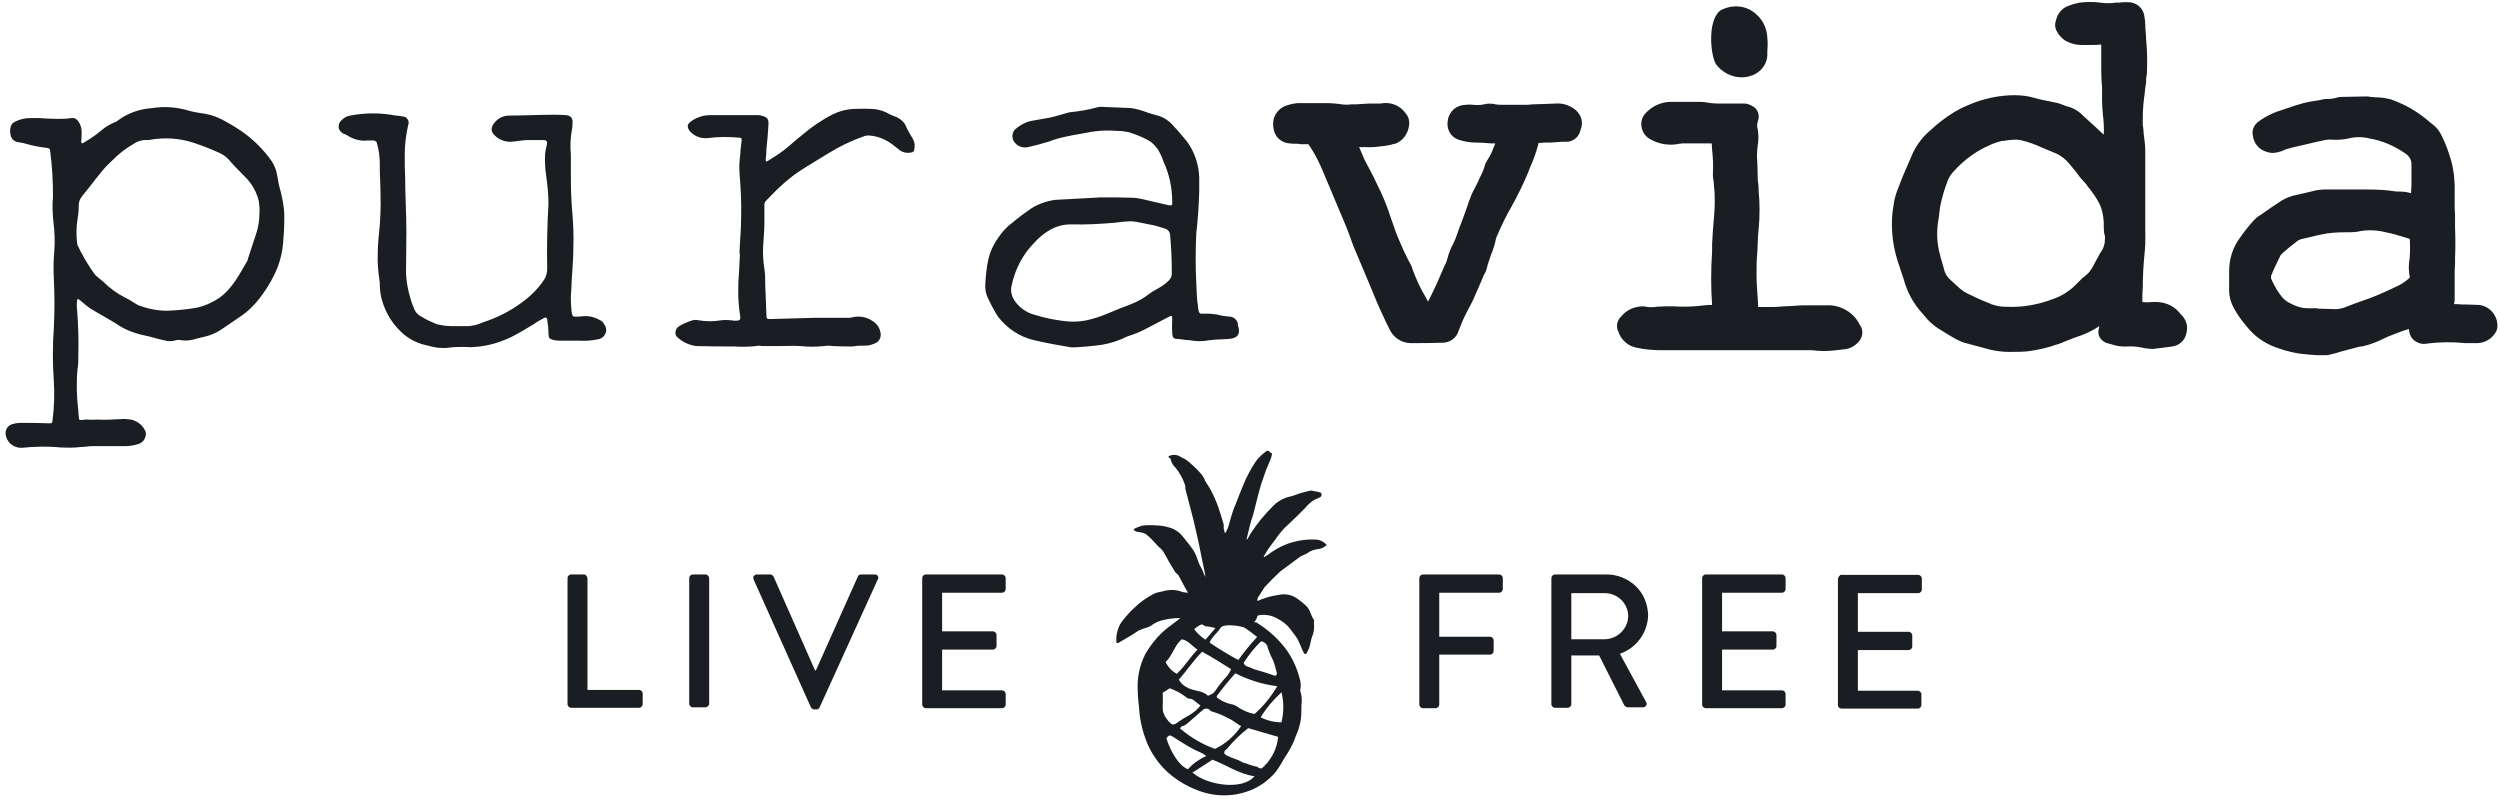 <?xml version="1.0"?>
<svg xmlns="http://www.w3.org/2000/svg" width="87" height="28" viewBox="0 0 87 28" fill="none">
<path d="M2.075 15.569C1.642 15.526 1.194 15.54 0.76 15.584C0.471 15.598 0.211 15.381 0.196 15.092C0.182 14.933 0.283 14.803 0.428 14.76C0.529 14.731 0.63 14.716 0.731 14.716C1.035 14.716 1.367 14.716 1.699 14.731C1.815 14.731 1.815 14.731 1.829 14.615C1.887 14.167 1.902 13.705 1.873 13.257C1.829 12.65 1.829 12.028 1.873 11.421C1.902 10.843 1.902 10.265 1.873 9.687C1.858 9.383 1.858 9.08 1.887 8.776C1.916 8.415 1.902 8.054 1.858 7.707C1.829 7.418 1.815 7.129 1.844 6.84C1.844 6.305 1.815 5.77 1.743 5.236C1.743 5.192 1.699 5.149 1.642 5.149C1.396 5.12 1.15 5.077 0.905 5.004C0.818 4.975 0.717 4.961 0.63 4.947C0.514 4.932 0.428 4.86 0.384 4.759C0.341 4.629 0.341 4.498 0.384 4.368C0.413 4.311 0.457 4.267 0.514 4.238C0.688 4.152 0.861 4.108 1.064 4.108C1.165 4.108 1.266 4.108 1.367 4.108L1.569 4.123C1.699 4.123 1.829 4.137 1.96 4.137C2.133 4.137 2.321 4.137 2.494 4.108C2.595 4.094 2.682 4.152 2.726 4.224C2.798 4.325 2.841 4.455 2.841 4.571C2.841 4.686 2.841 4.802 2.827 4.918C2.827 4.947 2.827 4.975 2.841 4.975C2.856 4.99 2.885 4.99 2.899 4.975C3.116 4.845 3.318 4.715 3.506 4.556C3.65 4.426 3.824 4.325 3.997 4.253C4.041 4.238 4.07 4.224 4.099 4.195C4.445 3.935 4.864 3.79 5.298 3.761C5.746 3.689 6.194 3.733 6.613 3.863C6.729 3.891 6.859 3.92 6.975 3.935C7.235 3.964 7.48 4.036 7.712 4.152C7.957 4.282 8.203 4.426 8.434 4.585C8.824 4.86 9.171 5.207 9.446 5.597C9.533 5.727 9.605 5.886 9.634 6.045C9.677 6.233 9.692 6.421 9.749 6.594C9.807 6.811 9.851 7.028 9.879 7.259C9.894 7.36 9.894 7.476 9.894 7.591C9.894 7.88 9.879 8.169 9.851 8.458C9.822 8.834 9.72 9.21 9.547 9.557C9.403 9.86 9.215 10.149 9.012 10.409C8.839 10.626 8.637 10.829 8.405 10.988L7.683 11.479C7.524 11.58 7.336 11.667 7.148 11.71C7.047 11.739 6.946 11.754 6.844 11.783C6.671 11.84 6.498 11.869 6.31 11.84C6.252 11.826 6.18 11.826 6.122 11.84C5.992 11.884 5.847 11.884 5.703 11.84C5.486 11.797 5.284 11.725 5.067 11.681C4.706 11.609 4.344 11.479 4.041 11.262C3.737 11.074 3.434 10.915 3.13 10.727C3.058 10.67 2.971 10.612 2.913 10.554C2.856 10.511 2.812 10.467 2.754 10.424C2.697 10.381 2.682 10.424 2.682 10.467C2.668 10.569 2.668 10.67 2.682 10.771C2.726 11.32 2.74 11.869 2.726 12.404C2.726 12.549 2.726 12.707 2.697 12.852C2.653 13.329 2.668 13.82 2.726 14.297C2.726 14.398 2.74 14.499 2.754 14.601C2.856 14.644 2.942 14.586 3.058 14.601C3.174 14.615 3.275 14.601 3.39 14.601C3.65 14.615 3.925 14.601 4.185 14.586C4.315 14.572 4.431 14.586 4.561 14.601C4.749 14.644 4.922 14.76 5.023 14.933C5.081 15.02 5.096 15.121 5.052 15.222C5.023 15.323 4.951 15.396 4.85 15.439C4.691 15.497 4.518 15.526 4.344 15.526C3.968 15.526 3.593 15.526 3.217 15.526C3.087 15.526 2.957 15.555 2.827 15.555C2.595 15.584 2.335 15.584 2.075 15.569ZM9.027 7.447C9.041 7.302 9.027 7.172 9.012 7.028C8.94 6.681 8.752 6.363 8.492 6.117C8.319 5.944 8.145 5.77 7.972 5.568C7.885 5.467 7.769 5.38 7.639 5.322C7.35 5.192 7.061 5.077 6.758 4.975C6.237 4.802 5.703 4.773 5.168 4.874C4.98 4.86 4.792 4.903 4.633 5.019C4.46 5.12 4.286 5.236 4.142 5.366C4.084 5.409 4.026 5.467 3.968 5.525C3.824 5.655 3.679 5.799 3.549 5.958C3.318 6.233 3.101 6.536 2.87 6.811C2.783 6.912 2.74 7.028 2.74 7.143C2.74 7.302 2.726 7.476 2.697 7.635C2.653 7.909 2.653 8.184 2.682 8.444C2.682 8.473 2.697 8.502 2.697 8.531C2.87 8.892 3.072 9.239 3.304 9.557C3.39 9.644 3.492 9.716 3.593 9.803C3.824 10.034 4.084 10.222 4.373 10.366C4.532 10.438 4.677 10.554 4.821 10.626C5.139 10.742 5.471 10.814 5.804 10.814H5.818C6.151 10.8 6.483 10.771 6.816 10.713C7.105 10.655 7.365 10.54 7.61 10.381C8.087 10.048 8.333 9.542 8.622 9.051C8.622 9.051 8.622 9.037 8.622 9.022C8.723 8.704 8.839 8.372 8.94 8.054C8.998 7.837 9.027 7.649 9.027 7.447ZM41.631 8.112C41.602 8.69 41.602 9.268 41.631 9.846C41.646 10.12 41.646 10.395 41.689 10.655C41.689 10.713 41.703 10.771 41.718 10.843C41.733 10.886 41.776 10.93 41.819 10.915C41.862 10.915 41.906 10.915 41.964 10.915C42.137 10.915 42.31 10.93 42.469 10.973C42.571 11.002 42.672 11.002 42.773 11.017C42.917 11.017 43.048 11.118 43.077 11.262C43.077 11.306 43.077 11.349 43.105 11.407C43.149 11.623 43.077 11.739 42.86 11.783C42.73 11.797 42.6 11.811 42.469 11.811C42.34 11.811 42.209 11.826 42.079 11.84C41.862 11.884 41.631 11.884 41.4 11.84C41.284 11.84 41.154 11.811 41.024 11.797C40.836 11.797 40.807 11.768 40.793 11.58C40.779 11.392 40.793 11.248 40.793 11.089C40.793 10.988 40.764 10.973 40.692 11.017C40.388 11.175 40.085 11.335 39.781 11.493C39.666 11.551 39.55 11.595 39.434 11.638C39.29 11.681 39.145 11.739 39.001 11.811C38.726 11.927 38.423 11.999 38.119 12.028C37.888 12.057 37.657 12.072 37.426 12.086C37.368 12.086 37.325 12.086 37.267 12.086C36.848 12.014 36.414 11.941 35.995 11.84C35.489 11.725 35.056 11.436 34.737 11.031C34.607 10.829 34.492 10.612 34.391 10.395C34.304 10.236 34.275 10.048 34.289 9.875C34.304 9.6 34.333 9.311 34.391 9.037C34.449 8.776 34.564 8.516 34.723 8.299C34.853 8.097 35.012 7.909 35.214 7.765C35.431 7.577 35.648 7.418 35.879 7.259C36.125 7.1 36.414 6.999 36.718 6.955C36.992 6.941 37.252 6.926 37.527 6.912L38.293 6.869C38.322 6.869 38.336 6.869 38.365 6.869C38.726 6.869 39.102 6.869 39.463 6.883C39.622 6.898 39.767 6.926 39.926 6.97C40.172 7.028 40.417 7.085 40.677 7.143C40.779 7.158 40.807 7.143 40.793 7.028C40.793 6.536 40.692 6.059 40.49 5.626C40.446 5.481 40.374 5.337 40.302 5.207C40.215 5.091 40.114 4.975 39.998 4.903C39.767 4.773 39.521 4.672 39.276 4.6C39.145 4.571 39.015 4.556 38.885 4.556C38.538 4.527 38.177 4.542 37.845 4.614C37.512 4.672 37.166 4.73 36.833 4.816C36.718 4.845 36.602 4.889 36.486 4.932C36.255 5.004 36.024 5.062 35.778 5.12C35.576 5.163 35.373 5.077 35.272 4.903C35.2 4.759 35.229 4.585 35.344 4.484C35.504 4.354 35.677 4.253 35.879 4.209C36.096 4.166 36.313 4.137 36.53 4.094C36.746 4.05 36.891 3.993 37.064 3.949C37.122 3.935 37.166 3.92 37.223 3.906C37.556 3.877 37.874 3.819 38.192 3.733C38.235 3.718 38.278 3.718 38.336 3.718L39.362 3.761C39.565 3.79 39.752 3.848 39.94 3.92C40.085 3.964 40.215 4.007 40.345 4.036C40.533 4.108 40.692 4.209 40.822 4.368C40.995 4.542 41.154 4.744 41.313 4.932C41.574 5.293 41.718 5.727 41.733 6.175C41.733 6.334 41.733 6.507 41.733 6.666C41.718 7.158 41.689 7.635 41.631 8.112ZM37.238 11.19C37.483 11.204 37.744 11.175 37.989 11.103C38.105 11.074 38.235 11.031 38.351 10.988C38.654 10.872 38.929 10.742 39.218 10.641C39.449 10.554 39.68 10.453 39.883 10.308C40.027 10.193 40.172 10.106 40.331 10.019C40.461 9.947 40.576 9.86 40.677 9.759C40.735 9.701 40.779 9.615 40.779 9.528C40.779 9.08 40.764 8.646 40.721 8.198C40.721 8.083 40.648 7.982 40.533 7.953C40.359 7.895 40.172 7.837 39.984 7.808C39.839 7.779 39.695 7.75 39.55 7.721C39.449 7.707 39.348 7.692 39.247 7.707C39.102 7.707 38.943 7.736 38.799 7.75C38.293 7.794 37.787 7.823 37.267 7.808C37.021 7.808 36.79 7.866 36.573 7.982C36.356 8.097 36.168 8.256 36.009 8.43C35.59 8.849 35.316 9.383 35.2 9.961C35.157 10.149 35.214 10.337 35.33 10.496C35.489 10.713 35.72 10.872 35.966 10.944C36.385 11.074 36.804 11.161 37.238 11.19ZM20.314 11.002C20.516 10.988 20.719 11.045 20.892 11.147C20.95 11.175 20.993 11.219 21.022 11.277C21.095 11.378 21.123 11.508 21.066 11.609C21.022 11.725 20.907 11.797 20.791 11.811C20.574 11.855 20.357 11.869 20.141 11.855C19.909 11.855 19.664 11.855 19.433 11.855C19.375 11.855 19.302 11.84 19.245 11.826C19.1 11.783 19.1 11.768 19.086 11.609C19.086 11.45 19.071 11.291 19.042 11.118C19.042 11.089 19.028 11.074 19.013 11.06C18.999 11.045 18.97 11.045 18.941 11.06C18.826 11.132 18.695 11.19 18.58 11.277C18.32 11.436 18.059 11.595 17.799 11.725C17.409 11.913 16.976 12.043 16.542 12.072C16.426 12.086 16.311 12.086 16.195 12.072C15.993 12.072 15.805 12.072 15.617 12.1C15.371 12.129 15.126 12.1 14.894 12.028C14.591 11.97 14.302 11.84 14.056 11.638C13.68 11.32 13.42 10.901 13.29 10.438C13.247 10.279 13.218 10.106 13.218 9.933C13.218 9.875 13.218 9.803 13.204 9.745C13.16 9.441 13.131 9.123 13.146 8.805C13.146 8.473 13.189 8.14 13.218 7.808C13.232 7.577 13.247 7.346 13.247 7.1C13.247 6.724 13.232 6.334 13.218 5.958C13.218 5.886 13.218 5.799 13.218 5.727C13.218 5.481 13.189 5.221 13.117 4.99C13.117 4.961 13.102 4.932 13.073 4.918C13.059 4.903 13.03 4.889 13.001 4.889C12.929 4.889 12.857 4.889 12.784 4.889C12.539 4.918 12.293 4.845 12.091 4.715C12.047 4.686 12.004 4.672 11.961 4.657C11.874 4.614 11.802 4.542 11.787 4.441C11.773 4.34 11.816 4.238 11.888 4.181C11.975 4.094 12.076 4.036 12.192 4.022C12.712 3.92 13.247 3.92 13.767 4.022C13.839 4.022 13.926 4.036 13.998 4.05C14.071 4.05 14.143 4.079 14.186 4.152C14.23 4.209 14.23 4.296 14.201 4.368C14.129 4.701 14.085 5.033 14.085 5.366C14.085 5.64 14.085 5.929 14.1 6.204C14.1 6.811 14.143 7.461 14.143 8.083C14.143 8.56 14.129 9.037 14.129 9.513C14.143 9.745 14.172 9.961 14.23 10.193C14.273 10.352 14.316 10.525 14.389 10.684C14.432 10.829 14.533 10.959 14.663 11.017C14.822 11.118 15.01 11.204 15.184 11.277C15.357 11.32 15.53 11.349 15.718 11.349C15.921 11.349 16.108 11.349 16.311 11.349C16.484 11.335 16.643 11.291 16.802 11.219C17.294 11.06 17.756 10.829 18.161 10.525C18.464 10.308 18.724 10.048 18.927 9.745C18.999 9.644 19.042 9.499 19.042 9.369C19.028 8.617 19.042 7.837 19.086 7.1C19.086 6.782 19.057 6.478 19.013 6.161C18.97 5.886 18.956 5.626 18.97 5.351C18.984 5.25 18.999 5.149 19.028 5.048C19.057 4.932 19.028 4.874 18.912 4.874C18.739 4.874 18.551 4.874 18.377 4.874C18.204 4.874 17.987 4.918 17.799 4.932C17.583 4.947 17.351 4.86 17.207 4.701C17.149 4.657 17.12 4.585 17.106 4.513C17.106 4.441 17.134 4.368 17.178 4.311C17.294 4.137 17.496 4.022 17.713 4.022C18.218 4.022 18.724 3.993 19.245 3.993C19.389 3.993 19.548 3.993 19.693 4.007C19.866 4.022 19.938 4.108 19.924 4.282C19.924 4.34 19.924 4.412 19.909 4.47C19.852 4.773 19.837 5.077 19.866 5.38C19.866 5.626 19.866 5.886 19.866 6.132C19.866 6.58 19.881 7.042 19.924 7.49C19.953 7.866 19.967 8.242 19.953 8.617C19.953 9.109 19.895 9.586 19.881 10.077C19.852 10.337 19.866 10.612 19.895 10.872C19.924 11.017 19.938 11.031 20.083 11.017C20.141 11.017 20.213 11.017 20.314 11.002ZM25.734 8.791C25.748 8.386 25.791 7.996 25.791 7.591C25.806 7.057 25.777 6.522 25.734 6.002C25.719 5.785 25.734 5.582 25.763 5.366C25.763 5.221 25.791 5.062 25.806 4.918C25.82 4.773 25.791 4.802 25.69 4.788C25.343 4.759 24.997 4.759 24.664 4.802C24.447 4.831 24.216 4.773 24.057 4.614C24.014 4.585 23.985 4.542 23.956 4.484C23.913 4.368 23.927 4.325 24.028 4.238C24.216 4.094 24.462 4.007 24.708 4.007H25.994C26.124 4.007 26.254 4.007 26.384 4.007C26.442 4.007 26.485 4.022 26.543 4.036C26.688 4.079 26.745 4.137 26.745 4.296C26.731 4.6 26.702 4.889 26.673 5.178C26.673 5.308 26.659 5.438 26.644 5.568C26.644 5.611 26.673 5.626 26.702 5.611C26.89 5.496 27.078 5.38 27.266 5.236C27.497 5.062 27.699 4.86 27.93 4.686C28.248 4.412 28.61 4.166 28.985 3.978C29.217 3.863 29.448 3.805 29.708 3.79C29.91 3.79 30.098 3.776 30.286 3.79C30.517 3.79 30.734 3.848 30.936 3.964C31.023 4.007 31.124 4.05 31.211 4.079C31.356 4.152 31.471 4.253 31.529 4.397C31.601 4.556 31.688 4.701 31.775 4.845C31.833 4.947 31.847 5.077 31.818 5.192C31.818 5.264 31.76 5.308 31.703 5.308C31.572 5.337 31.442 5.308 31.341 5.25C31.269 5.192 31.211 5.149 31.139 5.091C30.879 4.874 30.561 4.73 30.228 4.715C30.156 4.715 30.084 4.73 30.026 4.759C29.607 4.903 29.202 5.105 28.826 5.337L28.422 5.582C28.191 5.727 27.945 5.871 27.714 6.03C27.511 6.175 27.323 6.334 27.136 6.507C26.977 6.652 26.832 6.811 26.688 6.955C26.615 7.013 26.586 7.1 26.601 7.172C26.601 7.375 26.601 7.562 26.601 7.765C26.601 8.025 26.572 8.299 26.558 8.56C26.543 8.82 26.558 9.094 26.601 9.354C26.63 9.542 26.63 9.716 26.63 9.904C26.644 10.265 26.659 10.626 26.673 10.988C26.673 11.089 26.688 11.103 26.803 11.103L28.335 11.06H28.668H29.564C29.607 11.06 29.65 11.045 29.708 11.031C29.939 10.988 30.185 11.045 30.373 11.175C30.532 11.277 30.633 11.436 30.648 11.623C30.662 11.768 30.575 11.913 30.431 11.956C30.329 11.999 30.228 12.028 30.127 12.028C29.968 12.028 29.824 12.028 29.665 12.057C29.433 12.057 29.217 12.057 28.985 12.043C28.884 12.028 28.783 12.028 28.682 12.043C28.407 12.072 28.118 12.072 27.844 12.043C27.613 12.028 27.381 12.043 27.15 12.043C26.919 12.043 26.731 12.043 26.514 12.043C26.442 12.028 26.37 12.028 26.312 12.043C26.052 12.072 25.791 12.072 25.546 12.057C25.112 12.057 24.679 12.057 24.231 12.043C23.999 12.014 23.768 11.913 23.595 11.754C23.523 11.71 23.494 11.623 23.508 11.537C23.523 11.45 23.566 11.392 23.638 11.349C23.754 11.277 23.884 11.219 24.014 11.175C24.115 11.132 24.216 11.118 24.317 11.147C24.578 11.19 24.838 11.19 25.083 11.147C25.199 11.132 25.315 11.132 25.43 11.147C25.459 11.147 25.488 11.147 25.531 11.161C25.748 11.161 25.791 11.161 25.748 10.93C25.676 10.438 25.676 9.947 25.719 9.456L25.748 8.863L25.734 8.791ZM59.711 2.229C59.928 2.519 60.26 2.692 60.622 2.692C60.694 2.692 60.781 2.678 60.853 2.663C60.954 2.634 61.041 2.605 61.127 2.547C61.344 2.417 61.489 2.186 61.503 1.94V1.767C61.518 1.608 61.518 1.464 61.503 1.305C61.489 0.987 61.344 0.683 61.099 0.481C60.781 0.192 60.304 0.148 59.928 0.336H59.913C59.422 0.625 59.509 1.825 59.697 2.201L59.711 2.229ZM74.886 10.511C74.77 10.525 74.669 10.525 74.554 10.511C74.554 10.337 74.554 10.164 74.568 9.99C74.568 9.571 74.597 9.138 74.641 8.719C74.669 8.415 74.655 8.097 74.655 7.808C74.655 7.692 74.655 7.591 74.655 7.476V7.158C74.655 6.825 74.655 6.478 74.655 6.146V5.929C74.655 5.698 74.655 5.452 74.655 5.221C74.655 4.99 74.612 4.802 74.597 4.614C74.597 4.527 74.583 4.426 74.568 4.34V4.267C74.568 4.209 74.568 4.166 74.568 4.108C74.568 3.805 74.597 3.501 74.641 3.212C74.641 3.111 74.669 2.995 74.684 2.88C74.684 2.851 74.684 2.808 74.684 2.779C74.684 2.735 74.698 2.634 74.713 2.562C74.727 2.157 74.727 1.767 74.684 1.362C74.684 1.189 74.655 1.015 74.655 0.842C74.655 0.755 74.641 0.669 74.626 0.582C74.597 0.278 74.337 0.062 74.034 0.076C73.932 0.076 73.831 0.076 73.73 0.091H73.629C73.455 0.119 73.267 0.119 73.094 0.091C72.863 0.062 72.617 0.062 72.371 0.091C72.241 0.119 72.111 0.148 71.981 0.206L71.938 0.221C71.736 0.307 71.591 0.495 71.548 0.712L71.533 0.755C71.504 0.857 71.519 0.972 71.562 1.059C71.62 1.189 71.721 1.305 71.837 1.391C72.025 1.507 72.227 1.565 72.444 1.565C72.501 1.565 72.559 1.565 72.617 1.565H72.762C72.877 1.565 73.007 1.565 73.123 1.55V1.724C73.123 1.912 73.123 2.099 73.123 2.287C73.123 2.519 73.123 2.764 73.152 3.01V3.313C73.152 3.371 73.152 3.443 73.152 3.501C73.152 3.66 73.166 3.819 73.181 3.993C73.21 4.224 73.224 4.455 73.21 4.686C72.978 4.47 72.747 4.253 72.501 4.036L72.473 4.007C72.314 3.848 72.111 3.733 71.88 3.689C71.851 3.675 71.822 3.646 71.779 3.646C71.707 3.617 71.634 3.588 71.548 3.574L71.273 3.516C71.114 3.487 70.97 3.458 70.825 3.415C70.594 3.342 70.348 3.313 70.102 3.313C69.828 3.313 69.568 3.342 69.293 3.4C69.033 3.458 68.787 3.53 68.556 3.631L68.455 3.675C68.31 3.733 68.166 3.805 68.021 3.892C67.718 4.079 67.429 4.296 67.169 4.542C66.909 4.759 66.706 5.033 66.562 5.337L66.431 5.64C66.316 5.915 66.186 6.189 66.085 6.478C65.998 6.681 65.926 6.898 65.897 7.129C65.781 7.779 65.839 8.458 66.041 9.094C66.114 9.297 66.171 9.499 66.244 9.701C66.359 10.135 66.576 10.554 66.88 10.886L66.981 11.002C67.111 11.175 67.284 11.32 67.458 11.436C67.617 11.537 67.79 11.638 68.007 11.768C68.108 11.826 68.209 11.869 68.31 11.913L68.628 11.999L69.004 12.1C69.337 12.202 69.683 12.259 70.03 12.245C70.189 12.245 70.334 12.245 70.522 12.23C70.897 12.187 71.273 12.1 71.634 11.97L71.721 11.941L71.894 11.869C72.01 11.826 72.111 11.783 72.227 11.739C72.516 11.652 72.805 11.522 73.051 11.349C73.051 11.378 73.051 11.407 73.036 11.45C73.007 11.551 73.022 11.667 73.08 11.754C73.137 11.84 73.224 11.913 73.325 11.941L73.441 11.97C73.643 12.043 73.846 12.072 74.048 12.057C74.25 12.043 74.438 12.072 74.626 12.115C74.727 12.129 74.814 12.144 74.915 12.144C75.161 12.115 75.406 12.086 75.594 12.057C75.84 12.028 76.042 11.84 76.086 11.595C76.158 11.349 76.071 11.089 75.883 10.93C75.638 10.597 75.262 10.482 74.886 10.511ZM73.253 8.299C73.253 8.473 73.21 8.646 73.094 8.791C73.036 8.892 72.978 9.008 72.921 9.109C72.863 9.224 72.834 9.282 72.776 9.369C72.733 9.427 72.689 9.499 72.632 9.542L72.53 9.629C72.487 9.658 72.458 9.687 72.415 9.73C72.371 9.774 72.314 9.831 72.256 9.889C72.198 9.947 72.111 10.034 72.025 10.092C71.866 10.222 71.678 10.323 71.475 10.395C71.143 10.525 70.796 10.612 70.449 10.655C70.189 10.684 69.929 10.684 69.669 10.67C69.51 10.655 69.337 10.612 69.192 10.54C68.932 10.438 68.686 10.323 68.455 10.207C68.339 10.149 68.238 10.077 68.151 9.99C68.108 9.947 68.05 9.904 68.007 9.86C67.949 9.803 67.891 9.759 67.833 9.701C67.747 9.615 67.689 9.513 67.66 9.398C67.631 9.297 67.602 9.181 67.573 9.094C67.544 8.993 67.53 8.95 67.516 8.878C67.4 8.473 67.385 8.054 67.458 7.635C67.472 7.562 67.487 7.49 67.487 7.418C67.501 7.346 67.501 7.273 67.516 7.201C67.573 6.883 67.674 6.565 67.79 6.262C67.848 6.132 67.92 6.03 68.021 5.929C68.325 5.597 68.686 5.322 69.091 5.12L69.163 5.091C69.322 5.004 69.495 4.947 69.669 4.903H69.741C69.857 4.874 69.972 4.874 70.102 4.86C70.175 4.86 70.233 4.86 70.305 4.874C70.565 4.932 70.811 5.019 71.056 5.134L71.577 5.351C71.75 5.438 71.894 5.554 72.01 5.698C72.111 5.828 72.227 5.944 72.314 6.074C72.4 6.204 72.53 6.319 72.632 6.45V6.464C72.791 6.652 72.935 6.854 73.051 7.071C73.152 7.273 73.195 7.49 73.21 7.721C73.21 7.866 73.21 7.996 73.224 8.126C73.239 8.126 73.239 8.184 73.253 8.242V8.299ZM86.289 10.612C86.145 10.612 85.986 10.597 85.856 10.597C85.725 10.597 85.61 10.597 85.494 10.583H85.407V10.525C85.422 10.496 85.422 10.482 85.422 10.453V10.395C85.422 10.308 85.422 10.222 85.422 10.149C85.422 10.063 85.422 9.976 85.422 9.889C85.422 9.803 85.422 9.672 85.422 9.586C85.422 9.499 85.422 9.311 85.436 9.167V8.964C85.451 8.617 85.451 8.271 85.436 7.953C85.436 7.851 85.436 7.75 85.436 7.649C85.436 7.505 85.436 7.36 85.422 7.23C85.422 7.129 85.422 7.028 85.422 6.926C85.422 6.883 85.422 6.84 85.422 6.782C85.436 6.392 85.407 5.987 85.306 5.611C85.22 5.308 85.118 5.019 84.974 4.73C84.902 4.571 84.8 4.441 84.67 4.34L84.526 4.224C84.208 3.949 83.847 3.718 83.456 3.559L83.355 3.516C83.254 3.472 83.167 3.443 83.066 3.429C82.936 3.4 82.806 3.386 82.662 3.386C82.575 3.386 82.488 3.371 82.401 3.357C82.358 3.357 82.3 3.357 82.257 3.357L81.578 3.371H81.549C81.476 3.371 81.39 3.371 81.317 3.4C81.216 3.429 81.115 3.443 81.014 3.443C80.913 3.443 80.812 3.458 80.71 3.487L80.523 3.516C80.407 3.53 80.277 3.559 80.161 3.588C79.945 3.646 79.728 3.718 79.525 3.79L79.222 3.892C79.034 3.964 78.861 4.05 78.687 4.166L78.629 4.209C78.456 4.311 78.355 4.513 78.398 4.715C78.427 4.961 78.586 5.178 78.817 5.264C78.904 5.293 78.991 5.322 79.077 5.322C79.193 5.322 79.309 5.293 79.424 5.25L79.525 5.207C79.554 5.192 79.583 5.178 79.612 5.178L79.829 5.12C80.103 5.062 80.378 4.99 80.638 4.932L80.783 4.903C80.898 4.874 81.028 4.845 81.144 4.86C81.346 4.874 81.549 4.86 81.737 4.816C81.968 4.759 82.213 4.759 82.445 4.816C82.893 4.889 83.326 5.077 83.702 5.337C83.832 5.423 83.919 5.554 83.919 5.712V6.363C83.919 6.377 83.919 6.406 83.919 6.421L83.904 6.724C83.774 6.681 83.63 6.666 83.485 6.666C83.456 6.666 83.427 6.666 83.399 6.666C83.052 6.609 82.719 6.594 82.373 6.594H81.52H80.884C80.783 6.594 80.696 6.609 80.595 6.623L80.364 6.681C80.248 6.71 80.118 6.739 79.988 6.768C79.742 6.811 79.511 6.898 79.309 7.042C79.106 7.172 78.918 7.302 78.716 7.447L78.673 7.476C78.572 7.533 78.47 7.62 78.398 7.707C78.239 7.88 78.095 8.068 77.965 8.256C77.704 8.589 77.574 9.008 77.574 9.441C77.574 9.658 77.574 9.889 77.574 10.106C77.574 10.323 77.632 10.525 77.733 10.713C77.849 10.93 77.993 11.132 78.152 11.32L78.225 11.407C78.268 11.464 78.326 11.522 78.384 11.58L78.412 11.609C78.658 11.84 78.962 12.014 79.28 12.115C79.511 12.202 79.757 12.259 80.002 12.303C80.219 12.332 80.421 12.346 80.638 12.361H80.913C80.956 12.361 81.014 12.361 81.057 12.346L81.289 12.288L81.534 12.216L82.141 12.057H82.199C82.459 11.999 82.69 11.913 82.922 11.797C83.037 11.739 83.167 11.681 83.297 11.638L83.485 11.566C83.543 11.537 83.615 11.522 83.688 11.493L83.832 11.45C83.832 11.566 83.876 11.696 83.948 11.783C84.078 11.927 84.28 11.999 84.468 11.956C84.916 11.898 85.364 11.898 85.798 11.941C85.884 11.941 85.986 11.941 86.072 11.941H86.231C86.463 11.927 86.679 11.811 86.809 11.623C86.867 11.551 86.91 11.464 86.91 11.363C86.925 11.002 86.665 10.67 86.289 10.612ZM80.653 10.727H80.595C80.494 10.727 80.407 10.727 80.306 10.727C80.089 10.727 79.887 10.655 79.699 10.554C79.598 10.511 79.511 10.438 79.439 10.366C79.28 10.178 79.164 9.976 79.063 9.759C79.019 9.687 79.019 9.6 79.063 9.528C79.15 9.311 79.265 9.094 79.366 8.878C79.395 8.849 79.424 8.82 79.453 8.791C79.598 8.661 79.757 8.531 79.916 8.415C79.973 8.357 80.046 8.328 80.118 8.314C80.248 8.285 80.378 8.256 80.494 8.227C80.609 8.198 80.653 8.184 80.739 8.169C81.043 8.097 81.346 8.083 81.65 8.083C81.823 8.083 81.997 8.083 82.156 8.039C82.445 7.996 82.734 8.01 83.023 8.083C83.24 8.126 83.456 8.184 83.673 8.256L83.861 8.314C83.876 8.603 83.876 8.892 83.832 9.181C83.818 9.34 83.832 9.499 83.861 9.644C83.847 9.658 83.847 9.672 83.832 9.687C83.688 9.817 83.529 9.918 83.355 9.99C82.965 10.178 82.575 10.352 82.17 10.482C81.968 10.554 81.78 10.626 81.592 10.699C81.462 10.742 81.332 10.771 81.202 10.756L80.71 10.742H80.653V10.727ZM54.841 3.834C54.653 3.675 54.407 3.588 54.161 3.602L53.786 3.617L53.338 3.631L53.164 3.646C53.092 3.646 53.02 3.646 52.933 3.646H52.89C52.774 3.646 52.644 3.646 52.514 3.646H52.283C52.181 3.646 52.08 3.646 51.979 3.617C51.864 3.602 51.748 3.602 51.647 3.631C51.517 3.66 51.387 3.66 51.257 3.646C51.127 3.631 50.996 3.646 50.881 3.66C50.592 3.718 50.389 3.964 50.375 4.253C50.346 4.542 50.52 4.802 50.794 4.874C50.982 4.932 51.17 4.961 51.372 4.961C51.546 4.961 51.705 4.975 51.878 4.99H52.037L51.979 5.134C51.921 5.293 51.849 5.438 51.762 5.568C51.719 5.64 51.676 5.712 51.661 5.799C51.632 5.9 51.589 6.002 51.546 6.088C51.502 6.161 51.473 6.233 51.444 6.305C51.401 6.392 51.358 6.478 51.314 6.565C51.228 6.71 51.17 6.869 51.112 7.028C51.04 7.259 50.953 7.476 50.866 7.721L50.765 7.982L50.722 8.112C50.678 8.242 50.635 8.357 50.577 8.473C50.491 8.632 50.418 8.805 50.375 8.979C50.361 9.022 50.346 9.065 50.332 9.123L50.274 9.239C50.173 9.456 50.086 9.687 49.985 9.904C49.941 10.005 49.884 10.106 49.84 10.207C49.797 10.308 49.739 10.395 49.696 10.496L49.594 10.308C49.421 10.019 49.277 9.701 49.161 9.383C49.147 9.34 49.132 9.297 49.118 9.253L49.002 9.037C48.93 8.878 48.843 8.733 48.785 8.574L48.727 8.444C48.597 8.155 48.496 7.866 48.395 7.562C48.265 7.158 48.106 6.768 47.904 6.377L47.802 6.161C47.745 6.045 47.687 5.944 47.629 5.828C47.571 5.727 47.528 5.64 47.47 5.525C47.427 5.409 47.354 5.25 47.297 5.12C47.383 5.12 47.47 5.12 47.542 5.12C47.759 5.134 47.976 5.105 48.193 5.077L48.366 5.048C48.424 5.033 48.482 5.019 48.525 5.004H48.554C48.814 4.903 48.987 4.672 49.031 4.397C49.06 4.238 49.031 4.079 48.93 3.964C48.742 3.675 48.395 3.53 48.048 3.602C47.99 3.602 47.932 3.602 47.875 3.602H47.672L47.181 3.631H47.036C46.921 3.646 46.805 3.646 46.69 3.631C46.502 3.602 46.314 3.588 46.126 3.588H45.49H45.215C45.085 3.588 44.941 3.617 44.811 3.66C44.58 3.718 44.406 3.892 44.334 4.108C44.276 4.311 44.305 4.542 44.406 4.715C44.507 4.874 44.681 4.975 44.869 4.99C44.97 5.004 45.071 5.004 45.172 5.004H45.201C45.23 5.019 45.259 5.019 45.273 5.019H45.36H45.533C45.707 5.264 45.851 5.539 45.981 5.828L46.559 7.201L46.863 7.924C46.906 8.039 46.95 8.155 46.993 8.271C47.036 8.386 47.065 8.487 47.109 8.589C47.224 8.863 47.34 9.138 47.456 9.412C47.528 9.6 47.615 9.774 47.687 9.961C47.831 10.323 47.99 10.699 48.164 11.06L48.222 11.19C48.265 11.277 48.308 11.363 48.352 11.45C48.482 11.739 48.756 11.927 49.074 11.941C49.45 11.941 49.826 11.941 50.202 11.927C50.447 11.927 50.678 11.768 50.751 11.537C50.823 11.349 50.895 11.161 50.982 10.988C51.025 10.915 51.054 10.829 51.098 10.756C51.141 10.684 51.199 10.569 51.257 10.453C51.343 10.251 51.43 10.063 51.517 9.86C51.56 9.774 51.589 9.672 51.632 9.586L51.661 9.528C51.705 9.456 51.733 9.383 51.748 9.311C51.777 9.167 51.835 9.037 51.878 8.892C51.965 8.69 52.023 8.487 52.066 8.285L52.08 8.242L52.095 8.213C52.268 7.808 52.427 7.49 52.586 7.216C52.803 6.825 53.005 6.421 53.179 6.002L53.251 5.814C53.367 5.568 53.453 5.308 53.526 5.048L53.54 4.99V4.975L53.8 4.961H53.959L54.378 4.932H54.436C54.479 4.932 54.523 4.932 54.566 4.932C54.783 4.903 54.956 4.744 55 4.527C55.115 4.267 55.029 4.007 54.841 3.834ZM63.556 10.626H63.136H62.703L62.24 10.655C62.053 10.655 61.865 10.684 61.677 10.684C61.489 10.684 61.373 10.684 61.214 10.684H61.185L61.171 10.424C61.156 10.149 61.127 9.86 61.127 9.586C61.127 9.311 61.127 9.051 61.156 8.776C61.156 8.646 61.171 8.531 61.171 8.401C61.171 8.285 61.185 8.126 61.2 7.982C61.243 7.533 61.243 7.085 61.2 6.637V6.565C61.2 6.464 61.185 6.377 61.171 6.276C61.171 5.973 61.156 5.698 61.142 5.423C61.142 5.293 61.156 5.178 61.171 5.048C61.2 4.874 61.2 4.686 61.171 4.513C61.142 4.426 61.142 4.325 61.171 4.224C61.258 4.007 61.171 3.776 60.954 3.675C60.867 3.631 60.781 3.602 60.694 3.602H60.651C60.434 3.602 60.217 3.602 60 3.602H59.971H59.74C59.639 3.602 59.538 3.588 59.437 3.574C59.35 3.559 59.278 3.545 59.191 3.545H58.786H58.28H58.15C57.832 3.545 57.529 3.675 57.298 3.906C57.153 4.036 57.095 4.224 57.124 4.412C57.153 4.6 57.269 4.759 57.428 4.845C57.731 5.019 58.093 5.077 58.439 5.004L58.541 4.99H58.613C58.916 4.99 59.22 4.99 59.523 4.99H59.567C59.567 5.062 59.581 5.134 59.581 5.207C59.61 5.467 59.624 5.727 59.61 5.987C59.61 6.045 59.61 6.088 59.61 6.146L59.639 6.363C59.639 6.478 59.668 6.609 59.668 6.739C59.682 7.042 59.668 7.346 59.639 7.649C59.61 7.938 59.596 8.227 59.581 8.502V8.762C59.538 9.383 59.538 10.005 59.581 10.612H59.451C59.191 10.641 58.931 10.67 58.671 10.67H58.439C58.208 10.655 57.977 10.655 57.746 10.67H57.688C57.543 10.699 57.399 10.699 57.254 10.67C57.182 10.655 57.124 10.655 57.052 10.67C56.806 10.699 56.575 10.814 56.416 11.017C56.272 11.147 56.228 11.363 56.315 11.537C56.416 11.826 56.647 12.043 56.951 12.1C57.225 12.158 57.5 12.187 57.789 12.187H58.584H59.148H60.231H60.694H61.055H61.59H62.081H62.862H63.05C63.194 12.202 63.339 12.216 63.469 12.216C63.7 12.216 63.931 12.187 64.162 12.158C64.379 12.144 64.582 12.028 64.712 11.855C64.842 11.681 64.842 11.45 64.712 11.291C64.509 10.872 64.047 10.597 63.556 10.626ZM19.75 20.122C19.75 20.049 19.808 19.991 19.881 19.991H20.314C20.386 19.991 20.43 20.049 20.444 20.122V24.009H22.236C22.308 24.009 22.366 24.067 22.366 24.139V24.501C22.366 24.573 22.308 24.631 22.236 24.631H19.881C19.808 24.631 19.75 24.573 19.75 24.501V20.122ZM23.985 20.122C23.985 20.049 24.043 19.991 24.115 19.991H24.549C24.621 19.991 24.664 20.049 24.679 20.122V24.486C24.679 24.558 24.621 24.602 24.549 24.616H24.115C24.043 24.616 23.985 24.558 23.985 24.486V20.122ZM26.225 20.165C26.211 20.122 26.211 20.078 26.225 20.049C26.254 20.02 26.297 19.991 26.326 19.991H26.803C26.846 19.991 26.89 20.02 26.919 20.064L28.364 23.33H28.393L29.853 20.064C29.867 20.02 29.91 19.991 29.968 19.991H30.445C30.488 19.991 30.532 20.006 30.546 20.049C30.575 20.078 30.575 20.136 30.546 20.165L28.523 24.616C28.509 24.66 28.465 24.688 28.407 24.688H28.335C28.292 24.688 28.248 24.66 28.22 24.616L26.225 20.165ZM32.093 20.122C32.093 20.049 32.151 19.991 32.223 19.991H34.868C34.94 19.991 34.998 20.049 34.998 20.122V20.497C34.998 20.57 34.94 20.627 34.868 20.627H32.786V21.971H34.55C34.622 21.971 34.68 22.029 34.68 22.102V22.477C34.68 22.549 34.622 22.607 34.55 22.607H32.786V24.024H34.868C34.94 24.024 34.998 24.081 34.998 24.154V24.515C34.998 24.587 34.94 24.645 34.868 24.645H32.223C32.151 24.645 32.093 24.587 32.093 24.515V20.122ZM49.392 20.122C49.392 20.049 49.45 19.991 49.522 19.991H52.167C52.239 19.991 52.297 20.049 52.297 20.122V20.497C52.297 20.57 52.239 20.627 52.167 20.627H50.086V22.159H51.849C51.921 22.159 51.979 22.217 51.979 22.289V22.651C51.979 22.723 51.921 22.781 51.849 22.781H50.086V24.515C50.086 24.587 50.028 24.645 49.956 24.645H49.522C49.45 24.645 49.392 24.587 49.392 24.515V20.122V20.122ZM53.988 20.122C53.988 20.049 54.046 19.991 54.118 19.991H55.91C56.286 19.991 56.647 20.136 56.922 20.396C57.197 20.656 57.341 21.017 57.355 21.408C57.341 22.015 56.951 22.549 56.373 22.752L57.283 24.428C57.312 24.472 57.312 24.515 57.283 24.558C57.254 24.602 57.211 24.616 57.168 24.616H56.662C56.604 24.616 56.546 24.587 56.517 24.529L55.65 22.81H54.682V24.501C54.682 24.573 54.624 24.631 54.552 24.631H54.118C54.046 24.631 53.988 24.573 53.988 24.501V20.122ZM55.852 22.246C56.3 22.232 56.662 21.87 56.662 21.422C56.647 20.989 56.286 20.642 55.852 20.642H54.682V22.246H55.852V22.246ZM59.234 20.122C59.234 20.049 59.292 19.991 59.364 19.991H62.009C62.081 19.991 62.139 20.049 62.139 20.122V20.497C62.139 20.57 62.081 20.627 62.009 20.627H59.928V21.971H61.691C61.763 21.971 61.821 22.029 61.821 22.102V22.477C61.821 22.549 61.763 22.607 61.691 22.607H59.928V24.024H62.009C62.081 24.024 62.139 24.081 62.139 24.154V24.515C62.139 24.587 62.081 24.645 62.009 24.645H59.364C59.292 24.645 59.234 24.587 59.234 24.515V20.122ZM63.975 20.122C63.975 20.093 63.989 20.049 64.018 20.035C64.047 20.006 64.076 19.991 64.105 20.006H66.749C66.822 20.006 66.88 20.064 66.88 20.136V20.512C66.88 20.584 66.822 20.642 66.749 20.642H64.654V21.986H66.417C66.489 21.986 66.547 22.044 66.547 22.116V22.492C66.547 22.564 66.489 22.622 66.417 22.622H64.654V24.038H66.735C66.807 24.038 66.865 24.096 66.865 24.168V24.529C66.865 24.602 66.807 24.66 66.735 24.66H64.09C64.061 24.66 64.018 24.645 64.004 24.631C63.975 24.602 63.96 24.573 63.96 24.544V20.122H63.975Z" fill="#1A1E22"/>
<path d="M44.016 20.425C44.189 20.237 44.377 20.049 44.565 19.876C44.594 19.847 44.638 19.832 44.666 19.804C44.854 19.659 45.042 19.529 45.23 19.384C45.302 19.327 45.403 19.312 45.49 19.254C45.606 19.168 45.721 19.124 45.866 19.11C45.981 19.095 46.083 19.052 46.169 18.965C46.068 18.85 45.924 18.777 45.779 18.777C45.519 18.763 45.259 18.792 44.999 18.864C44.724 18.936 44.464 19.067 44.233 19.226C44.16 19.283 44.074 19.341 44.002 19.384L43.973 19.37C44.031 19.283 44.074 19.197 44.132 19.11C44.189 19.023 44.305 18.879 44.392 18.763C44.478 18.647 44.493 18.604 44.565 18.532C44.623 18.459 44.71 18.358 44.796 18.286L45.143 17.954L45.403 17.694C45.461 17.621 45.533 17.549 45.62 17.477C45.707 17.404 45.808 17.361 45.909 17.318C45.938 17.303 45.967 17.289 45.981 17.26C45.996 17.231 45.996 17.202 45.981 17.173C45.981 17.144 45.909 17.13 45.866 17.116C45.837 17.101 45.808 17.101 45.765 17.101C45.721 17.087 45.664 17.072 45.62 17.072C45.519 17.087 45.418 17.116 45.317 17.144C45.158 17.188 45.013 17.26 44.854 17.289C44.638 17.347 44.435 17.462 44.276 17.636C44.132 17.78 44.002 17.925 43.871 18.084C43.756 18.228 43.64 18.387 43.525 18.561L43.409 18.763H43.38C43.423 18.604 43.452 18.459 43.496 18.286C43.525 18.171 43.553 18.069 43.597 17.954C43.626 17.838 43.669 17.694 43.698 17.564C43.756 17.347 43.799 17.144 43.857 16.956C43.9 16.797 43.958 16.653 44.016 16.48C44.045 16.393 44.074 16.306 44.117 16.219C44.146 16.133 44.218 16.003 44.247 15.887C44.262 15.844 44.262 15.8 44.262 15.771C44.189 15.771 44.16 15.641 44.074 15.699C43.944 15.786 43.843 15.887 43.741 16.003C43.626 16.162 43.525 16.335 43.438 16.509C43.351 16.667 43.293 16.812 43.221 16.985C43.178 17.087 43.149 17.173 43.105 17.274C43.048 17.448 42.961 17.621 42.903 17.795C42.845 17.968 42.802 18.127 42.759 18.286C42.73 18.373 42.701 18.445 42.657 18.532H42.614C42.614 18.488 42.6 18.431 42.585 18.387C42.585 18.344 42.585 18.301 42.585 18.257C42.527 18.055 42.47 17.852 42.397 17.65C42.325 17.448 42.238 17.245 42.137 17.058C42.079 16.942 42.007 16.855 41.949 16.754C41.92 16.682 41.892 16.624 41.848 16.552C41.733 16.407 41.602 16.277 41.472 16.162C41.4 16.089 41.328 16.046 41.256 15.988C41.183 15.945 41.111 15.916 41.039 15.873C40.923 15.815 40.793 15.815 40.678 15.873C40.663 15.887 40.663 15.902 40.663 15.916C40.692 15.93 40.735 15.945 40.735 15.974C40.764 16.089 40.822 16.205 40.909 16.277C41.053 16.451 41.169 16.667 41.241 16.884C41.256 16.942 41.241 17.029 41.27 17.087C41.357 17.419 41.444 17.751 41.53 18.084C41.602 18.416 41.675 18.691 41.733 18.98C41.79 19.269 41.834 19.5 41.892 19.76C41.92 19.861 41.935 19.977 41.949 20.078C41.906 20.006 41.877 19.934 41.848 19.847C41.805 19.76 41.747 19.674 41.718 19.587C41.675 19.5 41.646 19.356 41.588 19.254C41.545 19.168 41.487 19.081 41.429 19.009C41.342 18.893 41.241 18.777 41.154 18.662C41.039 18.517 40.865 18.402 40.692 18.358C40.547 18.315 40.403 18.286 40.258 18.286C40.099 18.272 39.94 18.272 39.782 18.286C39.666 18.315 39.55 18.358 39.449 18.416C39.492 18.517 39.579 18.503 39.651 18.517C39.724 18.532 39.81 18.546 39.883 18.59C40.042 18.72 40.186 18.879 40.316 19.023C40.374 19.067 40.432 19.124 40.475 19.182C40.547 19.298 40.605 19.413 40.678 19.544C40.75 19.659 40.822 19.789 40.894 19.905C40.923 19.948 40.981 19.977 41.01 20.02C41.082 20.151 41.154 20.295 41.227 20.425L41.342 20.627C41.27 20.627 41.212 20.613 41.14 20.599C40.952 20.526 40.75 20.512 40.547 20.555C40.432 20.599 40.287 20.599 40.172 20.656C39.911 20.786 39.666 20.96 39.464 21.162C39.362 21.249 39.261 21.364 39.175 21.466C39.102 21.552 39.03 21.639 38.972 21.74C38.871 21.943 38.828 22.159 38.856 22.376C38.871 22.376 38.9 22.376 38.914 22.376L39.406 22.087C39.478 22.044 39.55 21.986 39.623 21.943C39.695 21.914 39.767 21.885 39.854 21.856C39.926 21.841 39.984 21.812 40.042 21.784C40.186 21.668 40.36 21.596 40.533 21.567C40.706 21.523 40.894 21.509 41.082 21.509L40.605 21.87C40.302 22.116 40.056 22.419 39.854 22.766C39.651 23.171 39.565 23.605 39.594 24.053C39.594 24.298 39.637 24.529 39.651 24.775C39.68 25.122 39.767 25.469 39.897 25.801C40.056 26.206 40.316 26.582 40.634 26.871C40.938 27.145 41.299 27.362 41.689 27.507C42.282 27.738 42.947 27.738 43.539 27.492C43.857 27.362 44.132 27.16 44.363 26.9C44.536 26.697 44.652 26.437 44.811 26.206C44.926 26.018 45.028 25.816 45.1 25.599C45.23 25.324 45.288 25.035 45.288 24.732C45.288 24.674 45.288 24.616 45.288 24.558C45.317 24.385 45.302 24.197 45.245 24.024C45.273 23.908 45.273 23.793 45.245 23.677C45.158 23.316 45.013 22.969 44.796 22.651C44.507 22.246 44.132 21.914 43.712 21.654H43.64C43.698 21.596 43.741 21.523 43.756 21.437C43.756 21.437 43.799 21.408 43.828 21.408C44.016 21.379 44.218 21.408 44.392 21.494C44.536 21.567 44.681 21.654 44.796 21.769C44.854 21.827 44.898 21.885 44.941 21.943C45.013 22.044 45.1 22.145 45.158 22.246C45.215 22.362 45.273 22.492 45.317 22.607L45.374 22.723C45.403 22.766 45.447 22.781 45.476 22.723C45.519 22.651 45.548 22.578 45.577 22.492C45.606 22.391 45.62 22.275 45.649 22.188C45.721 22.029 45.75 21.841 45.721 21.668C45.721 21.639 45.75 21.581 45.721 21.567C45.62 21.422 45.606 21.263 45.49 21.119C45.36 20.989 45.215 20.873 45.071 20.786C44.926 20.7 44.767 20.671 44.594 20.685C44.421 20.714 44.233 20.743 44.059 20.801C43.958 20.83 43.857 20.873 43.756 20.916C43.756 20.873 43.756 20.844 43.77 20.801C43.857 20.685 43.929 20.541 44.016 20.425ZM41.068 25.353C41.068 25.324 41.097 25.31 41.111 25.296C41.111 25.281 41.126 25.267 41.14 25.267H41.169C41.212 25.252 41.256 25.223 41.299 25.194C41.487 25.035 41.675 24.862 41.863 24.703C41.892 24.674 41.935 24.66 41.978 24.66C42.022 24.66 42.065 24.674 42.094 24.703C42.123 24.746 42.166 24.761 42.224 24.775C42.412 24.833 42.585 24.905 42.759 25.006C42.918 25.064 43.033 25.194 43.192 25.267C42.961 25.613 42.643 25.888 42.282 26.061C41.834 25.902 41.429 25.657 41.068 25.353ZM43.091 24.616C43.019 24.558 42.918 24.515 42.831 24.501C42.672 24.472 42.527 24.399 42.383 24.298C42.354 24.284 42.34 24.255 42.34 24.226C42.542 23.951 42.759 23.691 42.99 23.431C43.452 23.662 43.944 23.821 44.45 23.879C44.233 24.241 43.973 24.573 43.655 24.848C43.452 24.804 43.264 24.732 43.091 24.616ZM42.6 23.634C42.498 23.764 42.383 23.894 42.296 24.038C42.238 24.125 42.137 24.183 42.036 24.212C41.834 24.009 41.53 24.067 41.285 23.908C41.169 23.85 41.082 23.764 41.024 23.648C41.299 23.344 41.53 22.983 41.834 22.68C42.181 22.867 42.513 23.084 42.845 23.287C42.773 23.431 42.701 23.547 42.6 23.634ZM41.559 21.899C41.631 21.827 41.718 21.769 41.819 21.726C41.863 21.74 41.906 21.769 41.949 21.798C42.065 21.798 42.181 21.827 42.296 21.856C42.181 22 42.065 22.13 41.949 22.261C41.79 22.159 41.66 22.029 41.559 21.899ZM41.126 22.246C41.357 22.289 41.472 22.477 41.675 22.607C41.4 22.882 41.227 23.2 40.952 23.446C40.779 23.359 40.649 23.214 40.562 23.041C40.808 22.81 40.865 22.463 41.126 22.246ZM40.533 24.92L40.519 24.876C40.504 24.848 40.49 24.804 40.475 24.775C40.475 24.775 40.475 24.761 40.475 24.746C40.461 24.717 40.461 24.674 40.461 24.645C40.461 24.472 40.475 24.284 40.461 24.11C40.562 24.053 40.634 23.995 40.706 23.951C40.909 24.024 41.097 24.125 41.27 24.255C41.299 24.284 41.342 24.313 41.386 24.313C41.545 24.313 41.631 24.472 41.776 24.544C41.574 24.848 41.241 24.934 40.967 25.151C40.938 25.18 40.909 25.194 40.88 25.194C40.822 25.252 40.721 25.194 40.576 24.978C40.562 24.963 40.547 24.949 40.533 24.92ZM40.591 25.7C40.663 25.57 40.721 25.57 40.851 25.657C41.111 25.83 41.386 26.004 41.66 26.134C41.776 26.177 41.877 26.235 41.978 26.307C41.733 26.423 41.516 26.567 41.342 26.77C41.068 26.669 40.779 26.264 40.591 25.7ZM41.501 26.885L42.195 26.437C42.686 26.625 43.105 26.929 43.655 27.015C43.221 27.521 42.007 27.319 41.516 26.9H41.501V26.885ZM44.016 26.64C44.002 26.654 44.002 26.669 43.987 26.669C43.958 26.697 43.929 26.726 43.9 26.741C43.843 26.741 43.785 26.726 43.756 26.683C43.64 26.669 43.539 26.625 43.438 26.596C43.423 26.596 43.395 26.582 43.38 26.567C43.322 26.567 43.25 26.538 43.207 26.509C43.062 26.423 42.889 26.394 42.73 26.307C42.672 26.293 42.629 26.249 42.6 26.206C42.6 26.192 42.614 26.163 42.614 26.148C42.614 26.134 42.629 26.134 42.629 26.119L42.701 26.061C42.918 25.787 43.163 25.556 43.438 25.339L44.478 25.642C44.45 26.004 44.291 26.336 44.045 26.611H44.016V26.64ZM44.594 24.081C44.681 24.428 44.681 24.79 44.594 25.137C44.348 25.137 44.103 25.079 43.871 24.963C44.074 24.631 44.319 24.342 44.608 24.081H44.594ZM44.103 22.506C44.16 22.665 44.218 22.824 44.305 22.983C44.363 23.128 44.392 23.272 44.435 23.417C44.435 23.446 44.435 23.46 44.421 23.489C44.406 23.503 44.377 23.518 44.363 23.518C44.132 23.431 43.886 23.359 43.64 23.287C43.553 23.243 43.467 23.214 43.38 23.186C43.337 23.157 43.293 23.128 43.279 23.07C43.452 22.795 43.655 22.535 43.886 22.318C44.002 22.333 44.088 22.419 44.117 22.521H44.103V22.506ZM43.741 22.174C43.51 22.419 43.293 22.694 43.091 22.969C42.744 22.781 42.412 22.578 42.094 22.362C42.181 22.145 42.368 22.029 42.47 21.856C42.571 21.682 43.178 21.784 43.308 21.841C43.467 21.943 43.611 22.058 43.756 22.174H43.741Z" fill="#1A1E22"/>
</svg>

